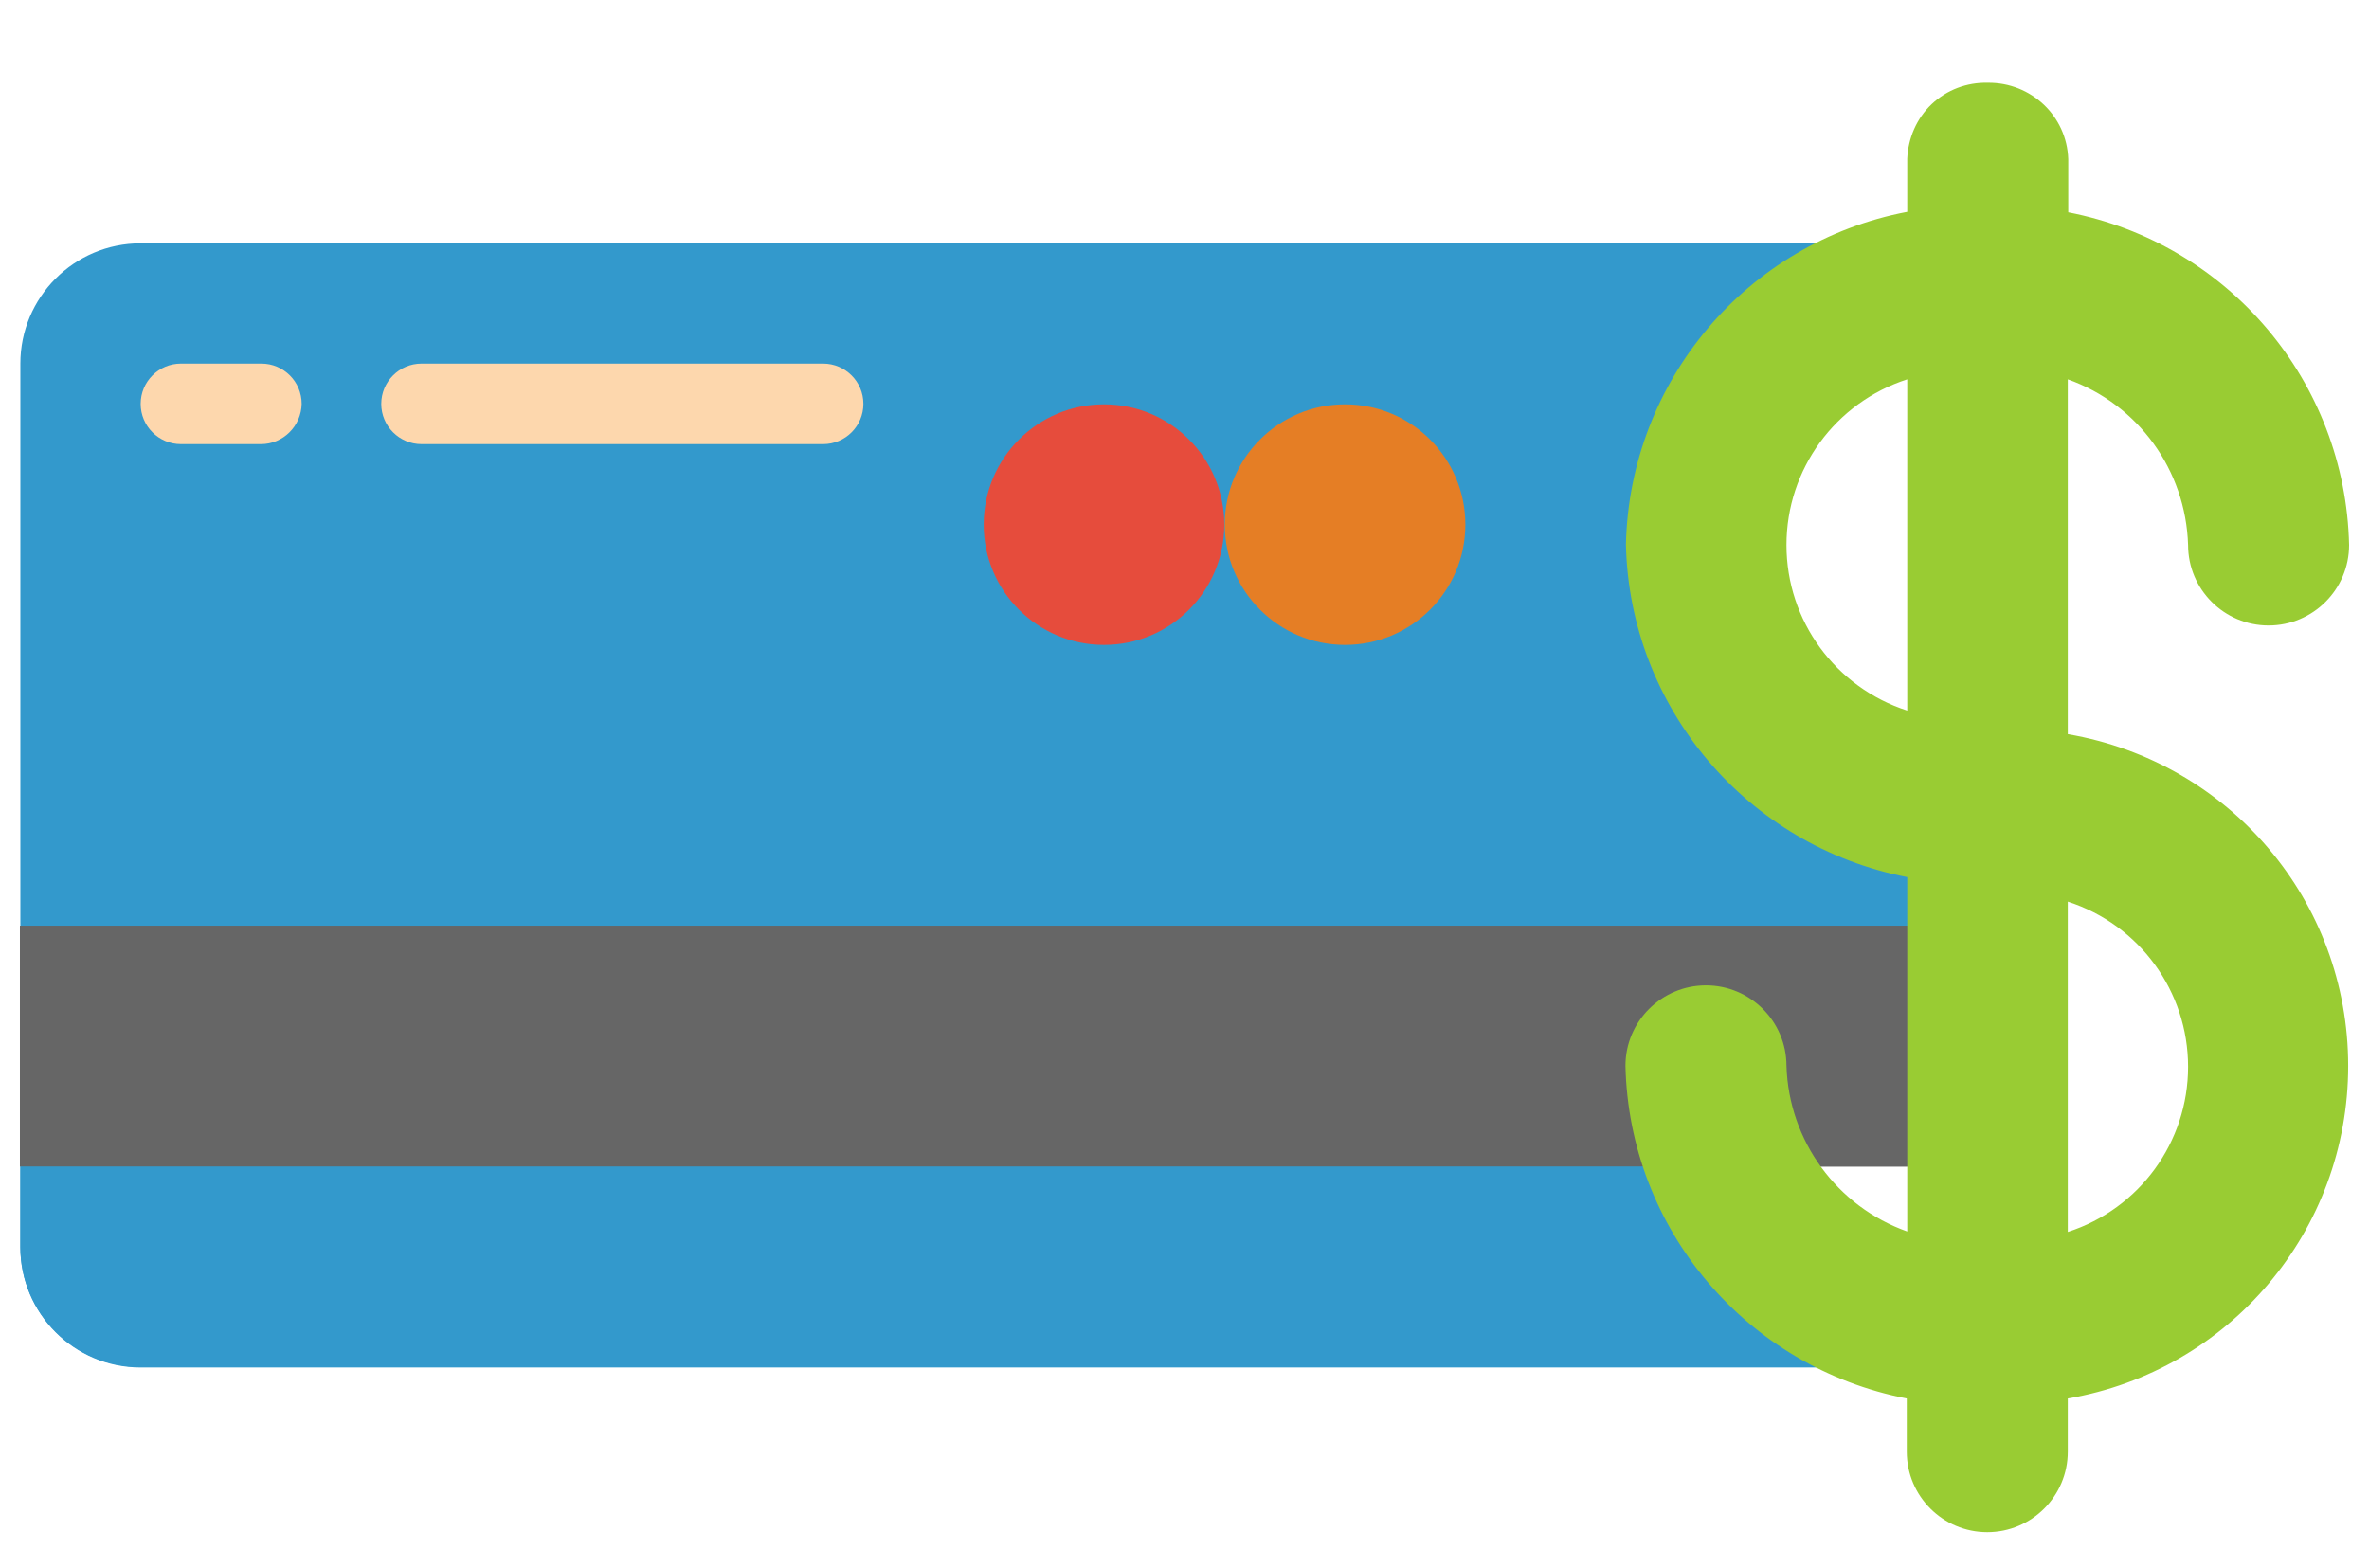 <?xml version="1.0" encoding="utf-8"?>
<!-- Generator: Adobe Illustrator 22.0.1, SVG Export Plug-In . SVG Version: 6.00 Build 0)  -->
<svg version="1.1" id="Layer_1" xmlns="http://www.w3.org/2000/svg" xmlns:xlink="http://www.w3.org/1999/xlink" x="0px" y="0px"
	 width="512px" height="339px" viewBox="0 0 512 339" style="enable-background:new 0 0 512 339;" xml:space="preserve">
<style type="text/css">
	.st0{fill:#3399CC;}
	.st1{fill:#666666;}
	.st2{fill:#99CC33;}
	.st3{fill:#E64C3C;}
	.st4{fill:#E57E25;}
	.st5{fill:#FDD7AD;}
</style>
<path id="Shape_3_" class="st0" d="M368.7,117.8c0.4-27.9,16.6-53.2,41.8-65.2H30.4c-14.4,0-26,11.7-26,26v190.9
	c0,14.4,11.7,26,26,26h373.2c-18-8.8-31.8-24.4-38.2-43.4h64.2v-62.6C394.9,183,369.6,153.1,368.7,117.8L368.7,117.8z"/>
<path id="Shape_4_" class="st1" d="M4.3,252.2v-52.1h425.2v52.1H4.3z"/>
<path id="Shape_5_" class="st0" d="M403.5,295.6H30.4c-14.4,0-26-11.7-26-26v-17.4h361C371.8,271.2,385.5,286.8,403.5,295.6z"/>
<path id="Shape_6_" class="st2" d="M446.9,158.7V82c15.2,5.4,25.5,19.6,26,35.8c0,9.6,7.8,17.4,17.4,17.4c9.6,0,17.4-7.8,17.4-17.4
	c-0.8-35.3-26.1-65.2-60.7-71.9V34.4c-0.3-9.3-8-16.6-17.4-16.5c-4.5-0.1-8.8,1.5-12.1,4.6s-5.1,7.4-5.3,11.8v11.5
	c-34.7,6.6-60,36.6-60.8,71.9c0.8,35.3,26.2,65.2,60.8,71.9v76.6c-15.2-5.4-25.6-19.6-26.1-35.8c0-9.6-7.8-17.4-17.4-17.4
	c-9.6,0-17.4,7.8-17.4,17.4c0.8,35.3,26.2,65.2,60.8,71.9v11.5c0,9.6,7.8,17.4,17.4,17.4s17.4-7.8,17.4-17.4v-11.5
	c35-6,60.6-36.3,60.6-71.9S481.9,164.7,446.9,158.7L446.9,158.7z M412.2,153.6c-15.5-5-26.1-19.4-26.1-35.8S396.7,87,412.2,82V153.6
	z M446.9,266.3v-71.4c15.5,5,26,19.4,26,35.7S462.4,261.3,446.9,266.3z"/>
<circle id="Oval_2_" class="st3" cx="238.6" cy="113.4" r="26"/>
<circle id="Oval_3_" class="st4" cx="290.7" cy="113.4" r="26"/>
<g>
	<path id="Shape_7_" class="st5" d="M56.4,96H39.1c-4.8,0-8.7-3.9-8.7-8.7c0-4.8,3.9-8.7,8.7-8.7h17.4c4.8,0,8.7,3.9,8.7,8.7
		C65.1,92.1,61.2,96,56.4,96z"/>
	<path id="Shape_8_" class="st5" d="M177.9,96H91.1c-4.8,0-8.7-3.9-8.7-8.7c0-4.8,3.9-8.7,8.7-8.7h86.8c4.8,0,8.7,3.9,8.7,8.7
		C186.6,92.1,182.7,96,177.9,96z"/>
</g>
</svg>
